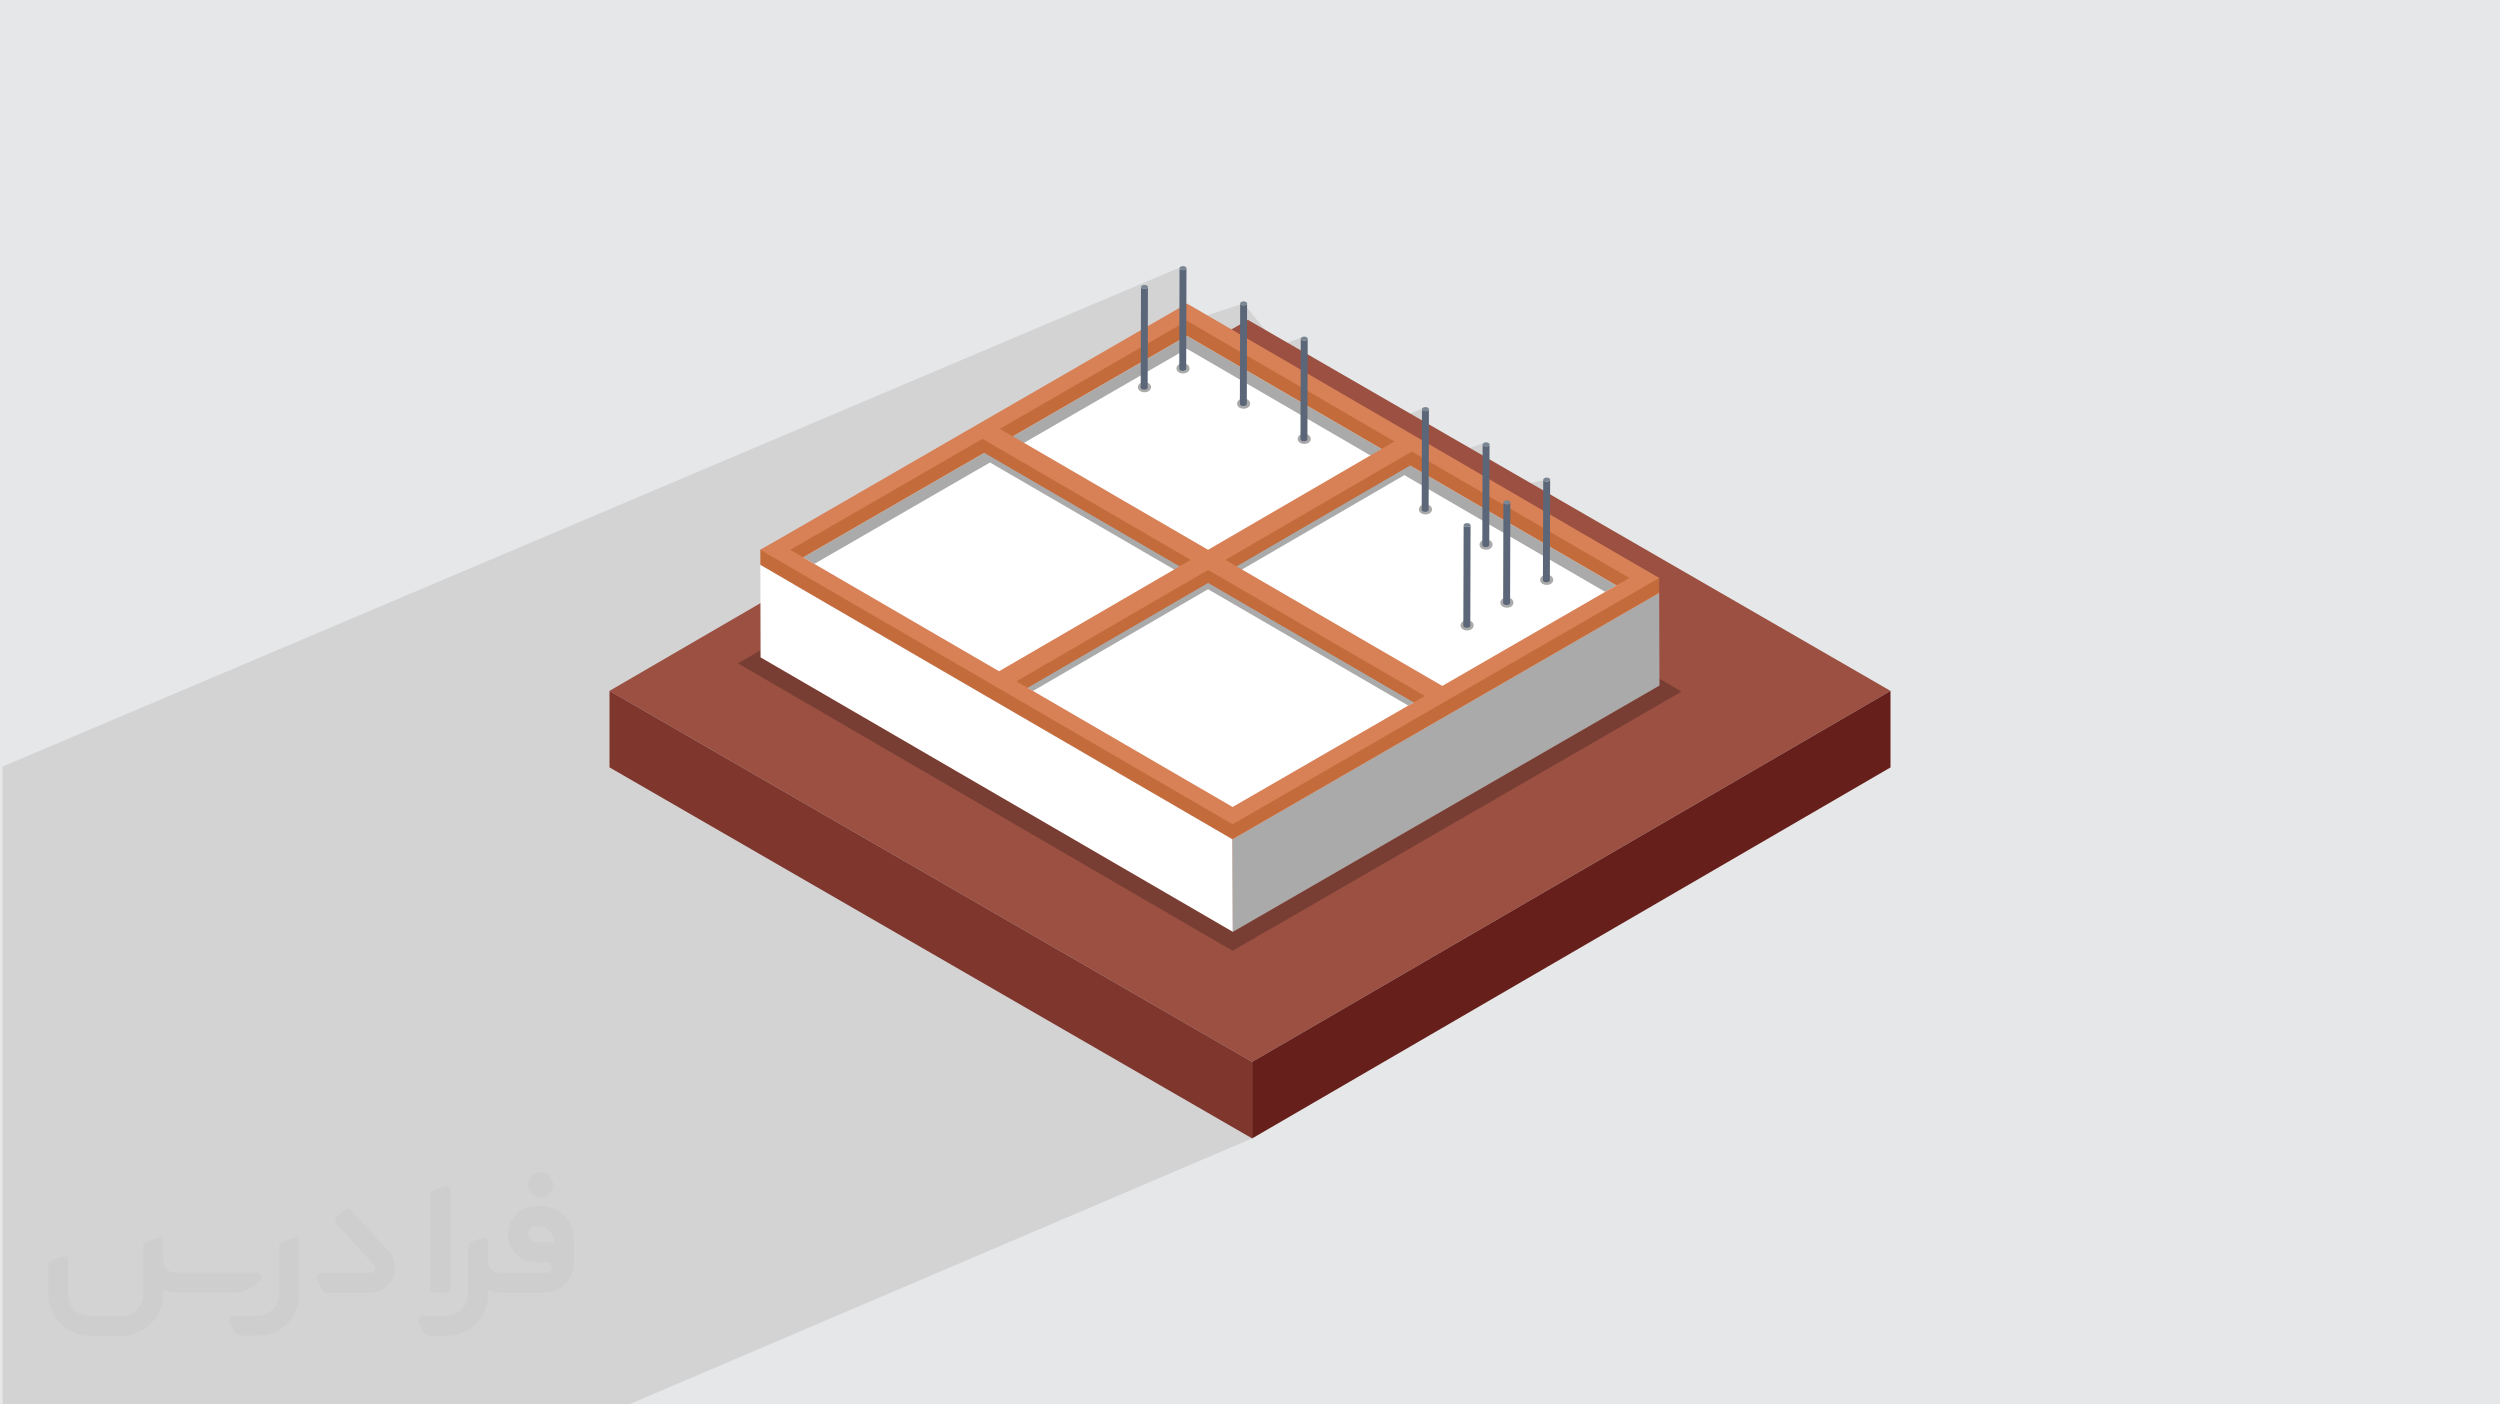 <?xml version="1.0" encoding="UTF-8"?>
<!DOCTYPE svg PUBLIC "-//W3C//DTD SVG 1.0//EN" "http://www.w3.org/TR/2001/REC-SVG-20010904/DTD/svg10.dtd">
<!-- Creator: CorelDRAW -->
<svg xmlns="http://www.w3.org/2000/svg" xml:space="preserve" width="94.192mm" height="52.917mm" version="1.0" style="shape-rendering:geometricPrecision; text-rendering:geometricPrecision; image-rendering:optimizeQuality; fill-rule:evenodd; clip-rule:evenodd"
viewBox="0 0 9404.92 5283.66"
 xmlns:xlink="http://www.w3.org/1999/xlink"
 xmlns:xodm="http://www.corel.com/coreldraw/odm/2003">
 <defs>
  <style type="text/css">
   <![CDATA[
    .fil14 {fill:#5B6778;fill-rule:nonzero}
    .fil11 {fill:#5D3028;fill-rule:nonzero}
    .fil6 {fill:#661F1A;fill-rule:nonzero}
    .fil4 {fill:#783E33;fill-rule:nonzero}
    .fil15 {fill:#7A8693;fill-rule:nonzero}
    .fil5 {fill:#7F362D;fill-rule:nonzero}
    .fil3 {fill:#9B5042;fill-rule:nonzero}
    .fil8 {fill:#AAAAAA;fill-rule:nonzero}
    .fil10 {fill:#C27D7D;fill-rule:nonzero}
    .fil12 {fill:#C36B3A;fill-rule:nonzero}
    .fil13 {fill:#D88056;fill-rule:nonzero}
    .fil7 {fill:white;fill-rule:nonzero}
    .fil9 {fill:white;fill-rule:nonzero}
    .fil2 {fill:#373435;fill-rule:nonzero;fill-opacity:0.031}
    .fil1 {fill:#2B2A29;fill-opacity:0.102}
    .fil0 {fill:#E6E7E8}
   ]]>
  </style>
 </defs>
 <g id="Layer_x0020_1">
  <polygon class="fil0" points="-0,0 9404.92,0 9404.92,5283.66 -0,5283.66 "/>
  <path class="fil1" d="M4896.06 3632.86c0,102.18 -185.58,649.77 -185.58,649.77l-2344.9 1001.03 -2355.59 0 0 -2400.09 4440.35 -1882.53 -0.45 200.8 50.55 -2.31 178.03 -58.3 128.99 160.44 98.91 -35.44 12.38 277.87 311.95 42.65 131.71 -55.32 12.89 103.64 99.88 106.45 15.51 -43.33 99.77 -34.18 0 239.34 47.58 -60.73 180.53 -38.44 2.36 181.89 -924.86 1646.79z"/>
  <g id="_2446236636448">
   <path class="fil2" d="M1125.4 4672.59l0 197.03c0,20.41 -3.74,40.82 -11.66,59.56 -7.92,18.74 -19.16,36.25 -33.74,50.4 -14.58,14.58 -31.65,25.82 -50.4,33.74 -18.74,7.92 -39.15,11.66 -59.56,11.66l-60.82 0c-7.08,0 -14.16,-2.08 -19.99,-6.25 -5.83,-4.16 -10.41,-9.58 -12.92,-16.25l-11.24 -29.16c-0.83,-2.5 -1.25,-5.41 -1.25,-8.33 0,-2.92 1.25,-5.42 2.92,-7.92 1.67,-2.5 3.74,-4.16 6.25,-5.41 2.5,-1.25 5.41,-2.09 7.91,-1.67l86.23 0c22.08,0 42.91,-8.75 58.73,-24.57 15.41,-15.42 24.15,-36.65 24.15,-58.73l0 -179.12c0,-3.33 1.26,-6.66 3.33,-9.58 2.09,-2.92 5,-5 7.92,-6.25l40.82 -15.83c2.5,-0.84 5.41,-1.25 8.33,-0.84 2.92,0.42 5.42,1.26 7.5,2.92 2.09,1.67 4.17,3.75 5.42,6.25 1.25,2.92 2.08,5.83 2.08,8.33z"/>
   <path class="fil2" d="M2033.88 4536.8l-15 0c-59.57,0 -109.13,48.73 -108.31,107.88 0.42,27.5 12.08,54.16 31.66,73.32 19.57,19.57 46.23,30.4 74.14,30.4l39.57 0c5.42,0 10.41,2.08 14.17,5.83 3.74,3.74 5.83,8.75 5.83,14.16 0,5.42 -2.09,10.41 -5.83,14.17 -3.75,3.74 -8.75,5.83 -14.17,5.83l-179.11 0c-10.83,0 -20.83,-4.58 -28.33,-12.08 -7.5,-7.5 -11.66,-17.91 -12.08,-28.33l0 -74.98c0,-2.92 -0.83,-5.41 -2.08,-7.92 -1.25,-2.5 -3.33,-4.57 -5.42,-6.24 -2.08,-1.67 -4.99,-2.51 -7.5,-2.92 -2.92,-0.42 -5.41,0 -8.33,0.83l-41.24 15.83c-2.92,1.25 -5.83,3.33 -7.92,6.25 -2.08,2.92 -2.92,6.25 -2.92,9.58l0 179.12c0,22.08 -8.75,43.32 -24.15,58.73 -15.42,15.42 -36.65,24.57 -58.73,24.57l-86.64 0.01c-2.92,0 -5.42,0.83 -7.92,2.08 -2.5,1.25 -4.58,3.33 -6.25,5.42 -1.66,2.5 -2.5,4.99 -2.92,7.5 -0.41,2.92 0,5.41 1.26,8.33l11.24 29.16c2.5,6.67 7.08,12.5 12.91,16.66 5.83,4.16 12.91,6.25 20,5.83l60.81 0c41.24,0 80.81,-16.25 109.97,-45.82 29.16,-29.16 45.81,-68.74 45.81,-109.97l0 -18.32c15.84,7.91 33.33,12.08 50.82,12.08l157.03 0c30.41,0 59.99,-12.08 81.65,-33.74 21.66,-21.67 33.74,-50.82 33.74,-81.65l0 -85.81c0,-33.32 -13.33,-65.39 -36.65,-89.14 -23.74,-23.74 -55.82,-36.65 -89.14,-36.65zm50.39 136.2l-66.64 0c-7.92,0 -15.42,-2.5 -21.25,-7.91 -5.83,-5.42 -9.59,-12.5 -10.41,-20.42 0,-4.16 0.42,-8.75 2.08,-12.91 1.67,-4.16 3.75,-7.91 6.67,-10.82 5.83,-5.42 13.75,-8.76 21.66,-8.76l7.09 0c16.25,0 31.65,6.25 42.9,17.91 11.66,11.25 17.91,26.66 17.91,42.91z"/>
   <path class="fil2" d="M1694.39 4478.9l0 367.39c0,2.08 -0.42,4.57 -1.25,6.66 -0.84,2.09 -2.09,4.16 -3.75,5.83 -1.67,1.67 -3.33,2.92 -5.41,3.74 -2.09,0.84 -4.16,1.26 -6.67,1.26l-40.82 0c-2.08,0 -4.58,-0.42 -6.66,-1.26 -2.09,-0.83 -4.16,-2.08 -5.42,-3.74 -1.66,-1.67 -2.92,-3.74 -3.74,-5.83 -0.83,-2.09 -1.25,-4.58 -1.25,-6.66l0 -351.57c0,-3.32 0.83,-6.66 2.92,-9.58 2.08,-2.92 4.58,-5 7.91,-6.25l40.83 -15.83c2.5,-0.84 5.41,-1.25 8.33,-1.25 2.92,0.41 5.41,1.25 7.5,2.92 2.5,1.66 4.16,3.74 5.41,6.24 1.25,2.09 2.09,5 2.09,7.92z"/>
   <path class="fil2" d="M1391.56 4863.79l-153.7 0c-7.08,0 -14.17,-2.09 -20,-6.25 -5.83,-4.16 -10.41,-9.99 -13.33,-16.66l-11.24 -28.74c-0.83,-2.51 -1.25,-5.42 -0.83,-8.34 0.41,-2.92 1.25,-5.41 2.92,-7.91 1.66,-2.51 3.74,-4.16 6.24,-5.42 2.51,-1.25 5.42,-2.08 7.92,-2.08l184.11 0c3.33,0 6.66,-1.25 9.58,-2.92 2.93,-2.09 5,-4.58 6.67,-7.92 1.25,-3.33 1.67,-6.66 1.25,-9.99 -0.42,-3.33 -2.08,-6.67 -4.16,-9.17l-141.63 -154.12c-2.92,-3.33 -4.58,-7.92 -4.58,-12.5 0,-4.58 2.09,-8.75 5.83,-12.08l29.58 -27.49c3.33,-2.92 7.92,-4.58 12.5,-4.58 4.58,0.42 8.75,2.09 12.08,5.83l140.37 152.87c55.41,59.57 12.5,157.46 -69.56,157.46z"/>
   <path class="fil2" d="M977.53 4817.97l-20 17.07c-20.83,17.91 -47.49,27.91 -74.98,27.91l-211.19 0c-19.57,0 -39.15,-4.16 -57.06,-12.49l0 16.25c0,20.82 -4.16,41.65 -12.08,60.81 -7.91,19.16 -19.57,36.65 -34.57,51.65 -14.58,14.58 -32.07,26.24 -51.65,34.58 -19.16,7.91 -39.99,12.07 -60.82,12.07l-114.55 0.01c-20.83,0 -41.66,-4.17 -60.82,-12.08 -19.16,-7.92 -36.65,-19.58 -51.65,-34.58 -14.58,-14.58 -26.24,-32.07 -34.57,-51.65 -7.92,-19.16 -12.08,-39.98 -12.08,-60.81l0 -107.89c0,-3.33 1.25,-6.66 2.92,-9.58 2.09,-2.92 4.58,-5 7.92,-6.25l40.82 -15.83c2.5,-0.84 5.41,-1.26 8.33,-0.84 2.92,0.42 5.42,1.25 7.5,2.92 2.09,1.67 4.16,3.75 5.42,6.25 1.25,2.5 2.08,5 2.08,7.92l0 128.71c0,20.83 8.34,40.82 22.92,55.41 14.58,14.58 34.57,22.91 55.4,22.91l125.79 0c20.83,0 40.41,-8.34 54.99,-22.92 14.58,-14.58 22.92,-34.57 22.92,-55.4l0 -184.11c0,-3.33 1.25,-6.67 2.92,-9.59 2.08,-2.92 4.57,-4.99 7.91,-6.24l40.82 -15.84c2.51,-0.83 5.42,-1.25 8.34,-0.83 2.92,0.42 5.41,1.25 7.91,2.92 2.51,1.67 4.17,3.74 5.42,6.25 1.25,2.5 2.08,5.41 2.08,7.91l0 70.4c0,11.66 4.58,23.32 12.92,31.65 8.33,8.34 19.57,13.33 31.65,13.33l307.4 0c3.33,0 7.09,0.84 9.59,2.92 2.92,2.09 5,5 6.25,7.92 1.25,3.33 1.25,6.66 0.41,10.41 0,3.74 -2.08,6.66 -4.57,8.75z"/>
   <path class="fil2" d="M2033.88 4503.89c25.82,0 47.07,-21.25 47.07,-47.07 0,-25.83 -21.25,-47.07 -47.07,-47.07 -25.83,0 -47.08,21.24 -47.08,47.07 0,25.82 21.25,47.07 47.08,47.07z"/>
  </g>
  <polygon class="fil3" points="7111.97,2599.07 4710.48,3994.67 2292.95,2598.95 4694.48,1203.32 "/>
  <path class="fil4" d="M4636.84 3576.83l-1860.76 -1081.37 85.18 -49.19 0.07 26.68 1776.62 1032.47 1604.78 -926.55 -0.06 -25.79 83.43 48.5 -1689.26 975.25zm0.12 -419.53l0 0 -1498.67 -870.96 0.04 -0.02 404.97 235.34 -0.02 -0.02 1093.68 635.6 975.61 -563.27 0 0 351.35 -202.87 0.06 0.02 -1327.02 766.18z"/>
  <polygon class="fil5" points="2292.95,2598.95 2292.95,2886.87 4710.48,4282.63 4710.48,3994.67 "/>
  <polygon class="fil6" points="4710.48,3994.67 4710.48,4282.63 7111.97,2887.02 7111.97,2599.07 "/>
  <polygon class="fil7" points="4637.95,3505.42 2861.33,2472.96 2860.39,2124.85 4636.96,3157.3 "/>
  <polygon class="fil8" points="6241.79,2230.72 6242.73,2578.88 4637.95,3505.42 4636.96,3157.3 "/>
  <polygon class="fil9" points="4465.29,1198.24 2860.39,2124.79 4636.96,3157.24 6241.79,2230.68 6241.83,2230.68 "/>
  <polygon class="fil10" points="2984.62,2196.99 2860.39,2124.79 2984.62,2196.99 "/>
  <polygon class="fil4" points="3138.33,2286.32 2984.62,2196.99 2984.62,2196.99 3138.33,2286.32 "/>
  <polygon class="fil11" points="3543.3,2521.66 3138.33,2286.32 3138.33,2286.32 3543.28,2521.64 "/>
  <path class="fil8" d="M5297.8 2654.33l-753.18 -437.68 -658.57 382.73 -107.31 -62.36 658.58 -382.75 -713.1 -414.39 -660.76 381.45 -42.09 -24.44 1443.83 -833.57 1615.59 938.94 -42.18 24.33 -755.53 -439.11 -631.16 366.78 753.51 437.89 -107.65 62.17zm-832.68 -1342.18l-633.2 365.57 712.73 414.18 631.09 -366.78 -710.62 -412.96zm1776.71 918.53l0 0z"/>
  <path class="fil12" d="M4465.21 1263.33l1664.21 967.19 -1492.4 861.64 -1664.26 -967.19 1492.45 -861.64zm1776.58 967.36l0.04 0 -0.04 -56.33 -1776.5 -976.11 -1604.9 870.24 0 56.31 1776.57 1032.45 1604.83 -926.56z"/>
  <polygon class="fil12" points="3810.26,2619.77 5351.01,1724.39 5285.73,1686.44 3745.02,2581.84 "/>
  <polygon class="fil12" points="5447.55,2641.64 3719.93,1637.63 3654.43,1675.46 5392.9,2685.74 "/>
  <path class="fil13" d="M4465.21 1207l1664.21 967.18 -1492.4 861.64 -1664.26 -967.17 1492.45 -861.65zm1776.58 967.35l0.04 0 -1776.54 -1032.43 -1604.9 926.56 1776.57 1032.43 1604.83 -926.56z"/>
  <polygon class="fil13" points="5447.55,2593.04 3719.93,1589.04 3654.43,1626.87 5392.9,2637.15 "/>
  <polygon class="fil13" points="3810.26,2570.97 5351.01,1675.58 5285.73,1637.63 3745.02,2533.04 "/>
  <path class="fil8" d="M5818.68 2200.61c-5.54,0 -10.93,-1.38 -15.21,-3.84 -6.1,-3.51 -9.6,-9.1 -9.6,-15.35 -0.04,-6.23 3.45,-11.83 9.52,-15.37 4.24,-2.48 9.75,-3.7 15.21,-3.7 5.39,0 10.76,1.19 14.93,3.62 6.17,3.52 9.72,9.17 9.72,15.43 0,6.25 -3.5,11.89 -9.66,15.44 -4.12,2.42 -9.45,3.77 -14.91,3.77z"/>
  <path class="fil14" d="M5831.62 1804.23l-1.09 378.87c0,1.92 -1.25,3.86 -3.82,5.35 -4.99,2.93 -13.3,2.93 -18.5,-0.09 -2.53,-1.49 -3.78,-3.4 -3.78,-5.35l1.07 -378.87c0,1.93 1.25,3.87 3.78,5.35 5.22,3 13.48,3 18.5,0.09 2.55,-1.49 3.84,-3.41 3.84,-5.35z"/>
  <path class="fil15" d="M5827.72 1798.77c5.22,3.01 5.22,7.8 0.06,10.81 -5.02,2.91 -13.28,2.91 -18.5,-0.09 -5.02,-2.93 -5.06,-7.72 -0.03,-10.61 5.15,-3.02 13.41,-3.02 18.47,-0.11z"/>
  <path class="fil8" d="M5590.68 2068c-5.56,0 -10.93,-1.36 -15.22,-3.82 -6.11,-3.53 -9.56,-9.1 -9.58,-15.35 -0.05,-6.25 3.42,-11.84 9.5,-15.37 4.26,-2.47 9.72,-3.7 15.18,-3.7 5.39,0 10.76,1.21 14.95,3.61 6.17,3.56 9.73,9.17 9.73,15.44 0,6.25 -3.51,11.87 -9.64,15.43 -4.12,2.41 -9.46,3.76 -14.92,3.76z"/>
  <path class="fil14" d="M5603.6 1671.62l-1.07 378.88c0,1.93 -1.27,3.87 -3.81,5.35 -5,2.94 -13.3,2.94 -18.51,-0.1 -2.53,-1.46 -3.8,-3.38 -3.8,-5.33l1.09 -378.87c0,1.93 1.26,3.87 3.78,5.33 5.2,3.02 13.49,3.02 18.48,0.11 2.56,-1.51 3.84,-3.43 3.84,-5.37z"/>
  <path class="fil15" d="M5599.69 1666.18c5.23,3.02 5.23,7.8 0.06,10.81 -4.99,2.91 -13.28,2.91 -18.48,-0.11 -5.02,-2.91 -5.06,-7.67 -0.02,-10.6 5.14,-3.01 13.38,-3.01 18.44,-0.1z"/>
  <path class="fil8" d="M5362.63 1935.43c-5.55,0 -10.95,-1.38 -15.2,-3.84 -6.11,-3.51 -9.58,-9.1 -9.6,-15.35 -0.04,-6.23 3.42,-11.83 9.52,-15.38 4.24,-2.46 9.7,-3.67 15.16,-3.67 5.39,0 10.78,1.2 14.95,3.59 6.17,3.55 9.75,9.19 9.75,15.44 0,6.25 -3.53,11.88 -9.66,15.46 -4.12,2.38 -9.46,3.75 -14.92,3.75z"/>
  <path class="fil14" d="M5375.58 1539.05l-1.09 378.87c0,1.92 -1.26,3.86 -3.82,5.35 -5,2.93 -13.32,2.93 -18.5,-0.09 -2.54,-1.49 -3.79,-3.4 -3.79,-5.33l1.07 -378.89c0,1.95 1.26,3.86 3.78,5.35 5.21,3 13.49,3.02 18.48,0.09 2.58,-1.49 3.87,-3.41 3.87,-5.35z"/>
  <path class="fil15" d="M5371.65 1533.59c5.25,3.02 5.25,7.8 0.06,10.81 -4.99,2.91 -13.27,2.91 -18.48,-0.09 -5.03,-2.93 -5.06,-7.69 -0.02,-10.61 5.14,-3 13.41,-3.02 18.44,-0.11z"/>
  <path class="fil8" d="M4906.59 1670.23c-5.56,0 -10.95,-1.38 -15.2,-3.84 -6.1,-3.51 -9.58,-9.08 -9.61,-15.33 -0.04,-6.25 3.43,-11.84 9.53,-15.39 4.21,-2.45 9.7,-3.68 15.16,-3.68 5.39,0 10.76,1.21 14.95,3.61 6.15,3.56 9.73,9.16 9.73,15.42 0,6.27 -3.51,11.87 -9.64,15.45 -4.12,2.41 -9.48,3.76 -14.92,3.76z"/>
  <path class="fil14" d="M4919.52 1273.85l-1.07 378.88c0,1.93 -1.28,3.87 -3.83,5.35 -5.01,2.94 -13.32,2.94 -18.5,-0.1 -2.53,-1.46 -3.78,-3.38 -3.78,-5.33l1.07 -378.89c0,1.95 1.25,3.89 3.78,5.35 5.2,2.99 13.48,3.02 18.48,0.11 2.57,-1.51 3.85,-3.43 3.85,-5.37z"/>
  <path class="fil15" d="M4915.61 1268.41c5.22,3.02 5.22,7.8 0.06,10.81 -5,2.88 -13.28,2.88 -18.48,-0.11 -5.04,-2.91 -5.06,-7.69 -0.02,-10.61 5.14,-3 13.38,-3.02 18.44,-0.09z"/>
  <path class="fil8" d="M4678.58 1537.64c-5.54,0 -10.94,-1.36 -15.21,-3.82 -6.11,-3.53 -9.56,-9.1 -9.6,-15.35 -0.02,-6.25 3.44,-11.83 9.52,-15.37 4.24,-2.47 9.73,-3.7 15.16,-3.7 5.42,0 10.78,1.22 14.95,3.61 6.17,3.55 9.75,9.19 9.75,15.42 0,6.27 -3.51,11.9 -9.64,15.45 -4.14,2.41 -9.48,3.76 -14.93,3.76z"/>
  <path class="fil14" d="M4691.52 1141.28l-1.07 378.87c0,1.92 -1.27,3.86 -3.82,5.35 -5.02,2.93 -13.32,2.93 -18.52,-0.11 -2.54,-1.47 -3.79,-3.38 -3.79,-5.33l1.1 -378.87c0,1.93 1.25,3.86 3.77,5.33 5.19,3.02 13.47,3.02 18.49,0.11 2.55,-1.51 3.84,-3.43 3.84,-5.35z"/>
  <path class="fil15" d="M4687.6 1135.82c5.23,3.02 5.23,7.8 0.07,10.81 -5.02,2.91 -13.3,2.91 -18.49,-0.11 -5.03,-2.91 -5.06,-7.67 -0.02,-10.59 5.14,-3.02 13.38,-3.02 18.44,-0.11z"/>
  <path class="fil8" d="M4450.55 1405.05c-5.56,0 -10.95,-1.36 -15.21,-3.82 -6.1,-3.5 -9.6,-9.1 -9.6,-15.35 -0.06,-6.25 3.43,-11.83 9.52,-15.4 4.24,-2.44 9.73,-3.69 15.2,-3.69 5.38,0 10.75,1.22 14.92,3.64 6.16,3.5 9.72,9.16 9.72,15.41 0,6.27 -3.5,11.89 -9.64,15.46 -4.12,2.42 -9.48,3.75 -14.91,3.75z"/>
  <path class="fil14" d="M4463.47 1008.67l-1.09 378.88c0,1.93 -1.25,3.87 -3.8,5.36 -5.01,2.93 -13.32,2.93 -18.5,-0.11 -2.54,-1.46 -3.78,-3.38 -3.78,-5.33l1.04 -378.89c0,1.95 1.28,3.89 3.8,5.35 5.21,3 13.49,3 18.49,0.11 2.55,-1.51 3.84,-3.43 3.84,-5.37z"/>
  <path class="fil15" d="M4459.56 1003.23c5.23,3.01 5.23,7.8 0.07,10.81 -5,2.89 -13.28,2.89 -18.49,-0.11 -5.03,-2.91 -5.05,-7.7 -0.01,-10.61 5.12,-3.02 13.37,-3.02 18.43,-0.09z"/>
  <path class="fil8" d="M5669.01 2286.2c-5.54,0 -10.93,-1.36 -15.18,-3.85 -6.11,-3.5 -9.6,-9.08 -9.65,-15.35 -0.02,-6.23 3.47,-11.83 9.56,-15.35 4.24,-2.47 9.71,-3.7 15.17,-3.7 5.39,0 10.76,1.2 14.95,3.6 6.19,3.55 9.75,9.18 9.75,15.43 0,6.28 -3.53,11.88 -9.67,15.46 -4.13,2.41 -9.47,3.76 -14.93,3.76z"/>
  <path class="fil14" d="M5681.95 1889.81l-1.06 378.87c0,1.93 -1.26,3.88 -3.83,5.35 -5.04,2.93 -13.29,2.93 -18.5,-0.09 -2.53,-1.46 -3.8,-3.37 -3.8,-5.33l1.09 -378.89c0,1.95 1.25,3.89 3.78,5.36 5.2,3.01 13.46,3.01 18.48,0.08 2.55,-1.49 3.84,-3.42 3.84,-5.35z"/>
  <path class="fil15" d="M5678.04 1884.37c5.2,3 5.2,7.81 0.06,10.79 -5.02,2.93 -13.28,2.93 -18.48,-0.08 -5.04,-2.91 -5.06,-7.72 -0.02,-10.62 5.14,-2.99 13.4,-2.99 18.44,-0.09z"/>
  <path class="fil8" d="M4305.56 1475.8c-5.54,0 -10.91,-1.36 -15.18,-3.82 -6.11,-3.51 -9.6,-9.1 -9.63,-15.36 -0.04,-6.25 3.45,-11.83 9.55,-15.35 4.24,-2.49 9.72,-3.7 15.18,-3.7 5.39,0 10.76,1.2 14.93,3.6 6.19,3.55 9.75,9.18 9.75,15.44 0,6.27 -3.53,11.87 -9.67,15.45 -4.11,2.41 -9.45,3.74 -14.93,3.74z"/>
  <path class="fil14" d="M4318.52 1079.43l-1.08 378.87c0,1.93 -1.28,3.89 -3.83,5.35 -5.01,2.94 -13.29,2.94 -18.48,-0.09 -2.56,-1.46 -3.8,-3.38 -3.8,-5.32l1.06 -378.89c0,1.95 1.29,3.88 3.81,5.33 5.18,3.01 13.44,3.01 18.46,0.1 2.57,-1.5 3.86,-3.42 3.86,-5.35z"/>
  <path class="fil15" d="M4314.62 1073.98c5.2,3 5.2,7.81 0.04,10.79 -5.02,2.91 -13.28,2.91 -18.46,-0.1 -5.04,-2.89 -5.06,-7.7 -0.05,-10.6 5.15,-3.01 13.41,-3.01 18.47,-0.09z"/>
  <path class="fil8" d="M5519.31 2371.8c-5.56,0 -10.93,-1.38 -15.18,-3.84 -6.11,-3.51 -9.61,-9.08 -9.63,-15.35 -0.04,-6.24 3.43,-11.83 9.52,-15.37 4.24,-2.45 9.71,-3.68 15.17,-3.68 5.39,0 10.76,1.19 14.95,3.59 6.21,3.57 9.75,9.21 9.75,15.46 0,6.25 -3.49,11.85 -9.65,15.43 -4.15,2.41 -9.47,3.76 -14.93,3.76z"/>
  <path class="fil14" d="M5532.26 1975.41l-1.07 378.89c0,1.93 -1.26,3.84 -3.83,5.35 -5.02,2.92 -13.3,2.92 -18.52,-0.1 -2.53,-1.47 -3.81,-3.4 -3.81,-5.33l1.11 -378.89c0,1.95 1.25,3.88 3.76,5.35 5.23,3.02 13.5,3.02 18.53,0.08 2.55,-1.48 3.83,-3.4 3.83,-5.35z"/>
  <path class="fil15" d="M5528.37 1969.98c5.18,3.02 5.18,7.78 0.06,10.78 -5.03,2.94 -13.3,2.94 -18.53,-0.08 -4.99,-2.93 -5.03,-7.69 -0.01,-10.62 5.14,-3.01 13.42,-3.01 18.48,-0.08z"/>
 </g>
</svg>
